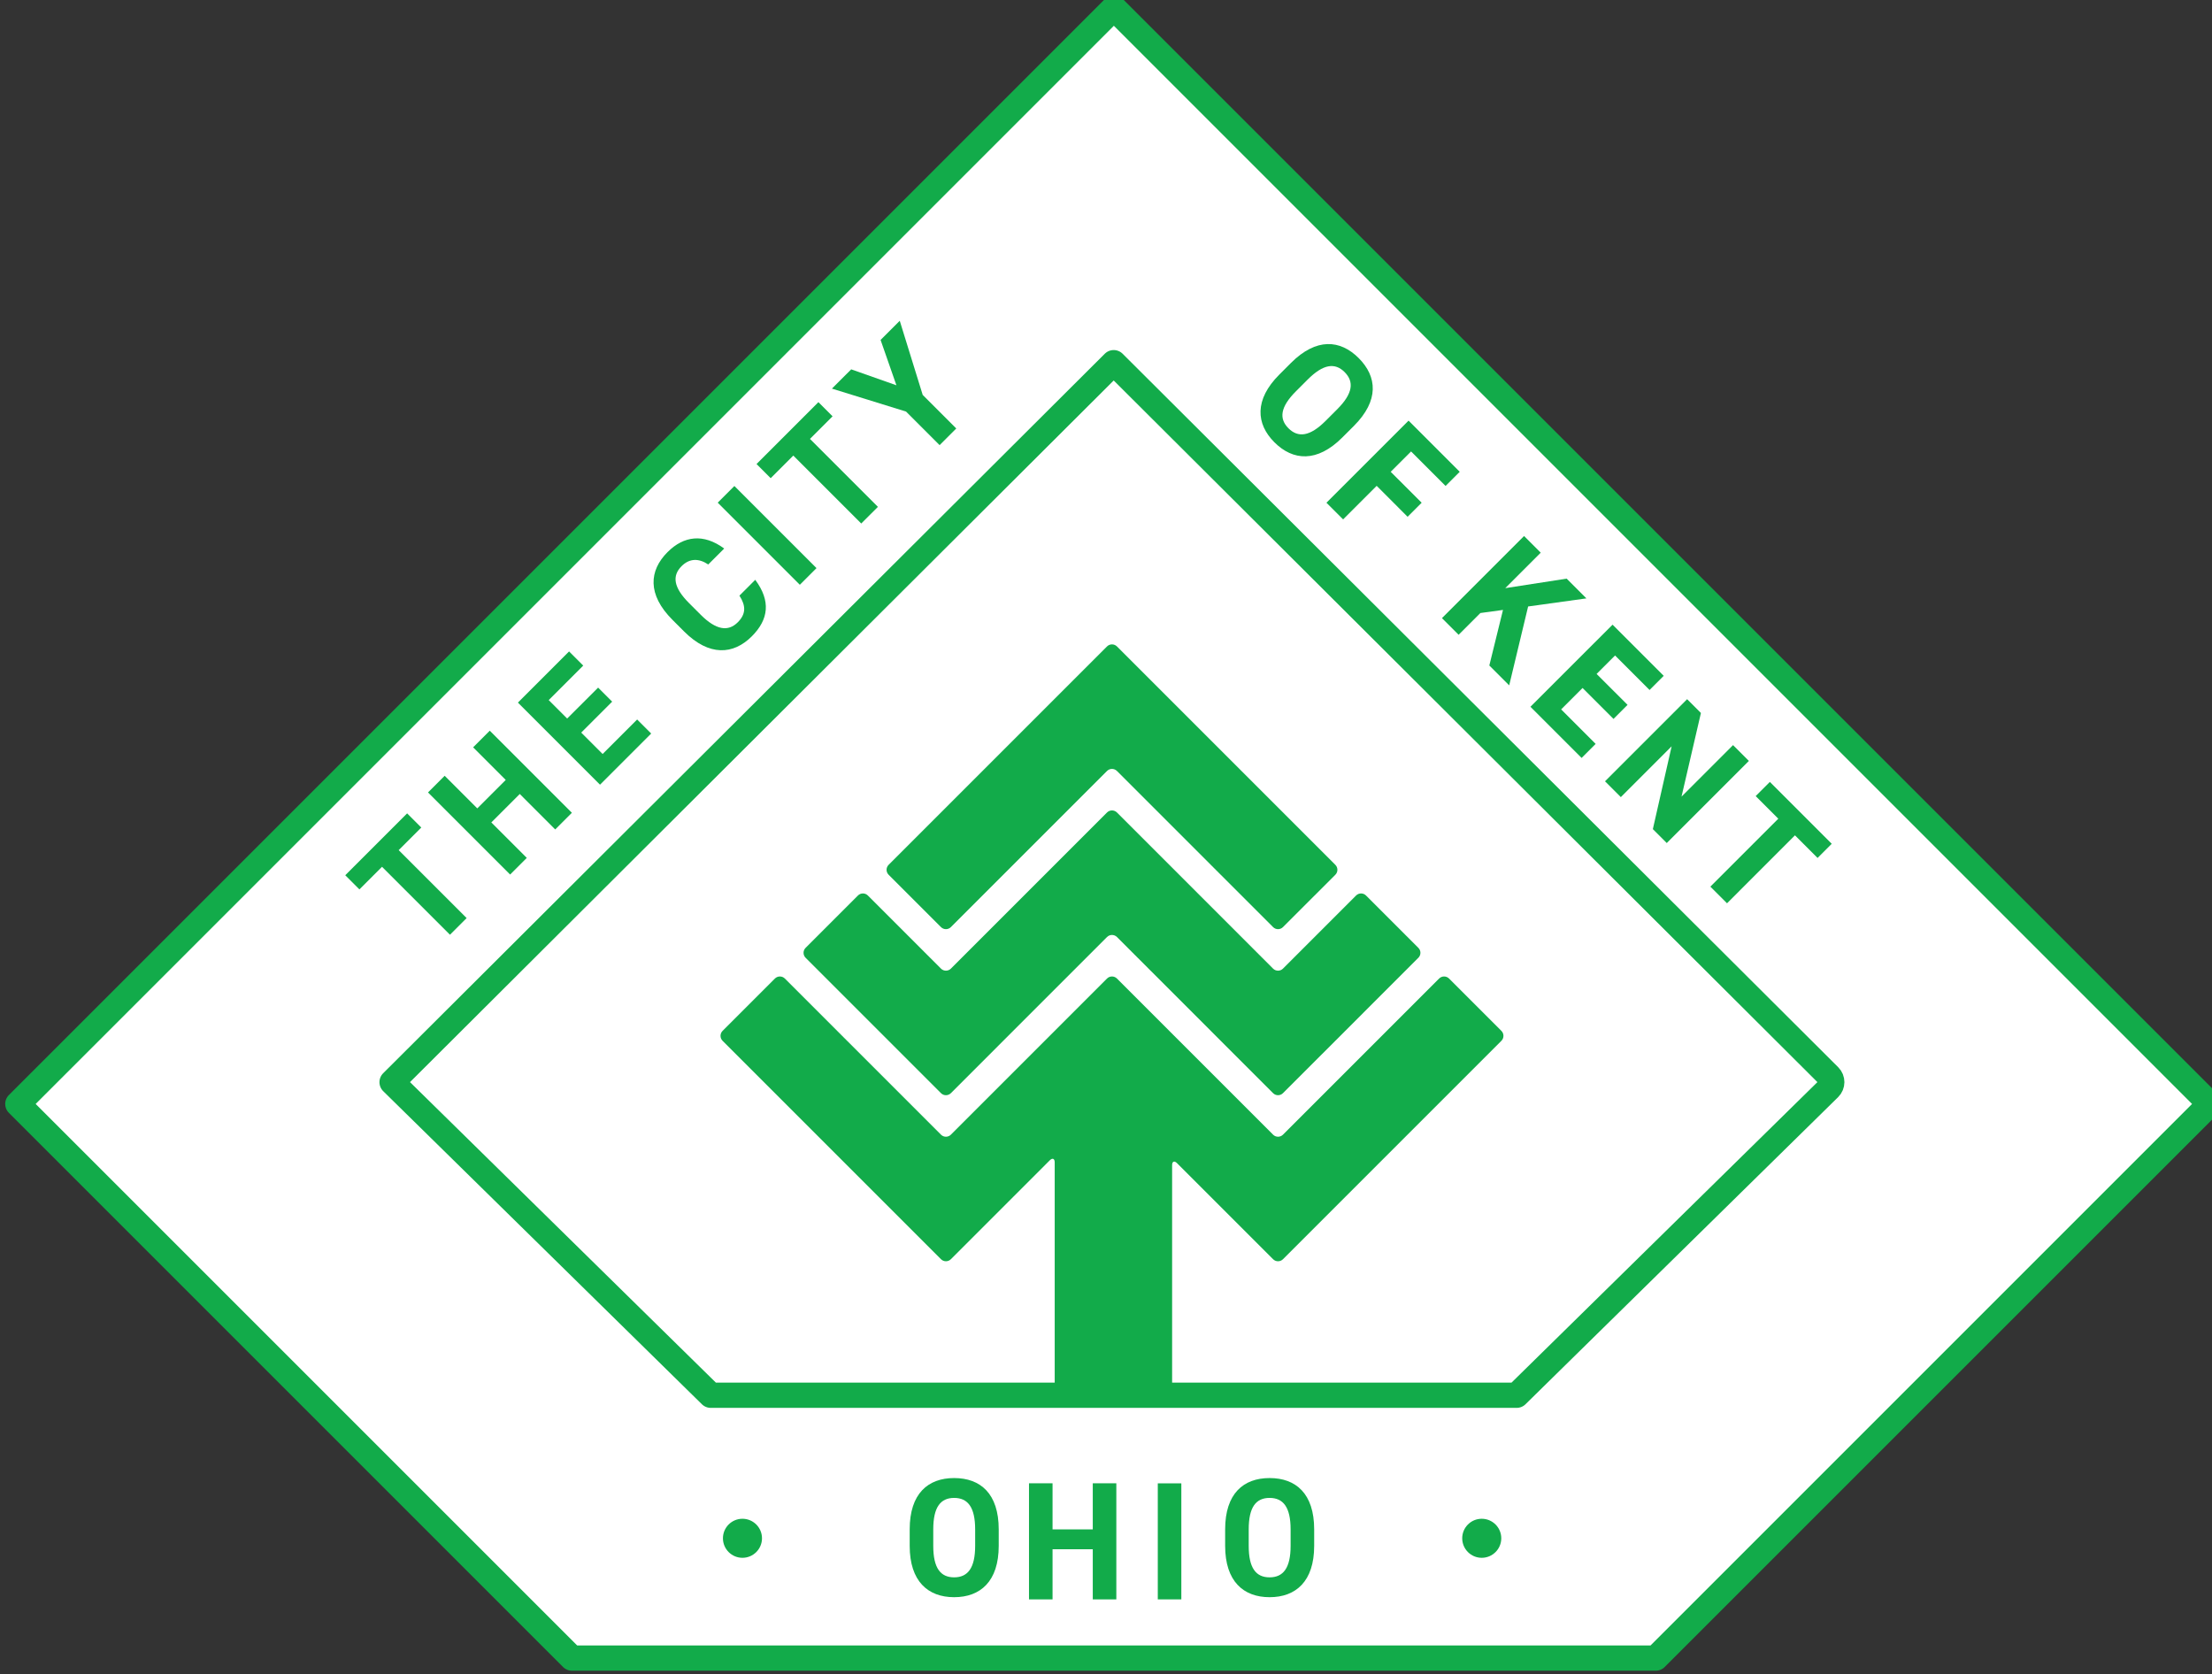 <?xml version="1.0" encoding="UTF-8" standalone="no"?>
<svg
   xmlns:dc="http://purl.org/dc/elements/1.1/"
   xmlns:cc="http://creativecommons.org/ns#"
   xmlns:rdf="http://www.w3.org/1999/02/22-rdf-syntax-ns#"
   xmlns:svg="http://www.w3.org/2000/svg"
   xmlns="http://www.w3.org/2000/svg"
   id="svg3967"
   version="1.1"
   viewBox="0 0 53.283 40.332"
   height="40.332mm"
   width="53.283mm">
  <rect x="0" y="0" width="53.283" height="40.332" fill="#333333" stroke="none"/>
  <defs
     id="defs3961">
    <clipPath
       id="clipPath3866"
       clipPathUnits="userSpaceOnUse">
      <path
         id="path3864"
         d="M 0,0 H 792 V 612 H 0 Z" />
    </clipPath>
    <clipPath
       id="clipPath3844"
       clipPathUnits="userSpaceOnUse">
      <path
         id="path3842"
         d="M 0,0 H 792 V 612 H 0 Z" />
    </clipPath>
    <clipPath
       id="clipPath3812"
       clipPathUnits="userSpaceOnUse">
      <path
         id="path3810"
         d="M 0,0 H 792 V 612 H 0 Z" />
    </clipPath>
    <clipPath
       id="clipPath3788"
       clipPathUnits="userSpaceOnUse">
      <path
         id="path3786"
         d="M 0,0 H 792 V 612 H 0 Z" />
    </clipPath>
  </defs>
  <g
     transform="translate(-0.573,-0.911)"
     id="layer1">
    <path
       id="path4103"
       d="m 34.324,40.65 -15.875,1e-6 -8.117,-9.041 16.054,-17.882 16.078,17.881 z"
       style="opacity:1;fill:#ffffff;stroke-width:0.265"
       transform="matrix(1.643,0,0,1.476,-16.105,-19.041)" />
    <g
       transform="matrix(0.353,0,0,-0.353,10.38,20.504)"
       id="g3770">
      <path
         id="path3772"
         style="fill:#12ab4a;fill-opacity:1;fill-rule:nonzero;stroke:none"
         d="M 0,0 0.966,-0.966 -0.577,-2.509 4.06,-7.145 2.923,-8.282 -1.714,-3.646 -3.256,-5.188 -4.222,-4.222 Z" />
    </g>
    <g
       transform="matrix(0.353,0,0,-0.353,12.07,20.384)"
       id="g3774">
      <path
         id="path3776"
         style="fill:#12ab4a;fill-opacity:1;fill-rule:nonzero;stroke:none"
         d="M 0,0 1.941,1.941 -0.284,4.166 0.852,5.302 6.455,-0.3 5.318,-1.437 2.899,0.983 0.958,-0.958 l 2.42,-2.42 -1.137,-1.136 -5.603,5.602 1.137,1.137 z" />
    </g>
    <g
       transform="matrix(0.353,0,0,-0.353,14.281,16.603)"
       id="g3778">
      <path
         id="path3780"
         style="fill:#12ab4a;fill-opacity:1;fill-rule:nonzero;stroke:none"
         d="M 0,0 0.966,-0.966 -1.389,-3.321 -0.13,-4.58 1.982,-2.469 2.94,-3.427 0.829,-5.538 2.29,-6.999 4.645,-4.645 5.603,-5.603 2.111,-9.094 -3.491,-3.492 Z" />
    </g>
    <g
       id="g3782"
       transform="matrix(0.353,0,0,-0.353,-198.562,181.207)">
      <g
         clip-path="url(#clipPath3788)"
         id="g3784">
        <g
           transform="translate(612.452,472.234)"
           id="g3790">
          <path
             id="path3792"
             style="fill:#12ab4a;fill-opacity:1;fill-rule:nonzero;stroke:none"
             d="m 0,0 c -0.633,0.422 -1.266,0.438 -1.819,-0.114 -0.658,-0.658 -0.56,-1.453 0.512,-2.525 l 0.796,-0.796 c 1.039,-1.039 1.867,-1.169 2.525,-0.511 0.568,0.568 0.56,1.128 0.114,1.819 l 1.079,1.08 C 4.279,-2.493 4.125,-3.751 2.972,-4.904 1.713,-6.163 0.065,-6.285 -1.648,-4.572 l -0.796,0.796 c -1.73,1.73 -1.592,3.362 -0.333,4.621 1.113,1.112 2.452,1.282 3.865,0.243 z" />
        </g>
      </g>
    </g>
    <g
       transform="matrix(0.353,0,0,-0.353,20.241,14.596)"
       id="g3794">
      <path
         id="path3796"
         style="fill:#12ab4a;fill-opacity:1;fill-rule:nonzero;stroke:none"
         d="M 0,0 -1.137,-1.137 -6.74,4.466 -5.603,5.603 Z" />
    </g>
    <g
       transform="matrix(0.353,0,0,-0.353,20.287,10.598)"
       id="g3798">
      <path
         id="path3800"
         style="fill:#12ab4a;fill-opacity:1;fill-rule:nonzero;stroke:none"
         d="M 0,0 0.966,-0.966 -0.577,-2.509 4.06,-7.146 2.923,-8.282 -1.714,-3.646 -3.257,-5.189 -4.222,-4.223 Z" />
    </g>
    <g
       transform="matrix(0.353,0,0,-0.353,21.077,9.808)"
       id="g3802">
      <path
         id="path3804"
         style="fill:#12ab4a;fill-opacity:1;fill-rule:nonzero;stroke:none"
         d="m 0,0 3.085,-1.088 -1.08,3.094 1.308,1.307 1.566,-5.058 2.29,-2.29 -1.136,-1.137 -2.29,2.29 -5.059,1.567 z" />
    </g>
    <g
       id="g3806"
       transform="matrix(0.353,0,0,-0.353,-198.562,181.207)">
      <g
         clip-path="url(#clipPath3812)"
         id="g3808">
        <g
           transform="translate(651.086,480.57)"
           id="g3814">
          <path
             id="path3816"
             style="fill:#12ab4a;fill-opacity:1;fill-rule:nonzero;stroke:none"
             d="M 0,0 C -1.259,1.259 -1.38,2.907 0.333,4.62 L 1.128,5.416 C 2.858,7.146 4.49,7.007 5.749,5.749 7.015,4.482 7.154,2.85 5.424,1.12 L 4.628,0.325 C 2.915,-1.389 1.267,-1.267 0,0 M 1.47,3.483 C 0.398,2.411 0.3,1.616 0.958,0.958 1.616,0.3 2.42,0.39 3.491,1.461 L 4.287,2.257 C 5.359,3.329 5.449,4.133 4.791,4.791 4.133,5.449 3.337,5.351 2.265,4.279 Z" />
        </g>
      </g>
    </g>
    <g
       transform="matrix(0.353,0,0,-0.353,35.735,12.276)"
       id="g3818">
      <path
         id="path3820"
         style="fill:#12ab4a;fill-opacity:1;fill-rule:nonzero;stroke:none"
         d="M 0,0 -0.966,-0.966 -3.32,1.388 -4.71,0 l 2.112,-2.111 -0.958,-0.959 -2.111,2.112 -2.291,-2.29 -1.137,1.137 5.604,5.602 z" />
    </g>
    <g
       transform="matrix(0.353,0,0,-0.353,36.448,16.942)"
       id="g3822">
      <path
         id="path3824"
         style="fill:#12ab4a;fill-opacity:1;fill-rule:nonzero;stroke:none"
         d="M 0,0 0.933,3.792 -0.609,3.581 -2.095,2.095 -3.232,3.232 2.371,8.835 3.508,7.698 1.088,5.278 5.278,5.928 6.626,4.58 2.648,4.028 1.356,-1.356 Z" />
    </g>
    <g
       transform="matrix(0.353,0,0,-0.353,40.649,17.191)"
       id="g3826">
      <path
         id="path3828"
         style="fill:#12ab4a;fill-opacity:1;fill-rule:nonzero;stroke:none"
         d="M 0,0 -0.966,-0.966 -3.32,1.388 -4.58,0.13 l 2.112,-2.111 -0.958,-0.959 -2.112,2.111 -1.461,-1.461 2.354,-2.355 -0.958,-0.958 -3.492,3.492 5.604,5.602 z" />
    </g>
    <g
       transform="matrix(0.353,0,0,-0.353,42.7,19.241)"
       id="g3830">
      <path
         id="path3832"
         style="fill:#12ab4a;fill-opacity:1;fill-rule:nonzero;stroke:none"
         d="m 0,0 -5.603,-5.603 -0.949,0.95 1.282,5.652 -3.467,-3.468 -1.08,1.08 5.603,5.603 0.942,-0.942 -1.324,-5.708 3.516,3.516 z" />
    </g>
    <g
       transform="matrix(0.353,0,0,-0.353,44.696,21.237)"
       id="g3834">
      <path
         id="path3836"
         style="fill:#12ab4a;fill-opacity:1;fill-rule:nonzero;stroke:none"
         d="m 0,0 -0.966,-0.966 -1.543,1.543 -4.636,-4.637 -1.137,1.137 4.636,4.636 -1.543,1.543 0.967,0.966 z" />
    </g>
    <g
       id="g3838"
       transform="matrix(0.353,0,0,-0.353,-198.562,181.207)">
      <g
         clip-path="url(#clipPath3844)"
         id="g3840">
        <g
           transform="translate(614.786,407.113)"
           id="g3846">
          <path
             id="path3848"
             style="fill:#12ab4a;fill-opacity:1;fill-rule:nonzero;stroke:none"
             d="m 0,0 c 0.735,0 1.333,-0.597 1.333,-1.332 0,-0.735 -0.598,-1.332 -1.333,-1.332 -0.735,0 -1.332,0.597 -1.332,1.332 C -1.332,-0.597 -0.735,0 0,0" />
        </g>
        <g
           transform="translate(629.23,401.761)"
           id="g3850">
          <path
             id="path3852"
             style="fill:#12ab4a;fill-opacity:1;fill-rule:nonzero;stroke:none"
             d="M 0,0 C -1.78,0 -3.032,1.079 -3.032,3.503 V 4.628 C -3.032,7.074 -1.78,8.13 0,8.13 1.791,8.13 3.043,7.074 3.043,4.628 V 3.503 C 3.043,1.079 1.791,0 0,0 m -1.424,3.503 c 0,-1.516 0.494,-2.148 1.424,-2.148 0.93,0 1.435,0.632 1.435,2.148 V 4.628 C 1.435,6.144 0.93,6.775 0,6.775 c -0.93,0 -1.424,-0.631 -1.424,-2.147 z" />
        </g>
      </g>
    </g>
    <g
       transform="matrix(0.353,0,0,-0.353,25.927,37.752)"
       id="g3854">
      <path
         id="path3856"
         style="fill:#12ab4a;fill-opacity:1;fill-rule:nonzero;stroke:none"
         d="M 0,0 H 2.745 V 3.146 H 4.352 V -4.777 H 2.745 v 3.422 H 0 V -4.777 H -1.607 V 3.146 H 0 Z" />
    </g>
    <path
       id="path3858"
       style="fill:#12ab4a;fill-opacity:1;fill-rule:nonzero;stroke:none;stroke-width:0.353"
       d="m 29.029,39.438 h -0.567 v -2.795 h 0.567 z" />
    <g
       id="g3860"
       transform="matrix(0.353,0,0,-0.353,-198.562,181.207)">
      <g
         clip-path="url(#clipPath3866)"
         id="g3862">
        <g
           transform="translate(650.756,401.761)"
           id="g3868">
          <path
             id="path3870"
             style="fill:#12ab4a;fill-opacity:1;fill-rule:nonzero;stroke:none"
             d="M 0,0 C -1.78,0 -3.032,1.079 -3.032,3.503 V 4.628 C -3.032,7.074 -1.78,8.13 0,8.13 1.791,8.13 3.043,7.074 3.043,4.628 V 3.503 C 3.043,1.079 1.791,0 0,0 m -1.424,3.503 c 0,-1.516 0.494,-2.148 1.424,-2.148 0.93,0 1.435,0.632 1.435,2.148 V 4.628 C 1.435,6.144 0.93,6.775 0,6.775 c -0.93,0 -1.424,-0.631 -1.424,-2.147 z" />
        </g>
        <g
           transform="translate(665.233,407.113)"
           id="g3872">
          <path
             id="path3874"
             style="fill:#12ab4a;fill-opacity:1;fill-rule:nonzero;stroke:none"
             d="m 0,0 c 0.735,0 1.333,-0.597 1.333,-1.332 0,-0.735 -0.598,-1.332 -1.333,-1.332 -0.735,0 -1.332,0.597 -1.332,1.332 C -1.332,-0.597 -0.735,0 0,0" />
        </g>
        <g
           transform="translate(677.108,397.606)"
           id="g3876">
          <path
             id="path3878"
             style="fill:none;stroke:#12ab4a;stroke-width:1.722;stroke-linecap:round;stroke-linejoin:round;stroke-miterlimit:10;stroke-dasharray:none;stroke-opacity:1"
             d="m 0,0 37.369,37.369 c 0.246,0.246 0.246,0.644 0,0.89 L -36.978,112.606 -111.77,37.814 -73.956,0 Z M -9.492,17.935 11.84,38.892 c 0.228,0.225 0.23,0.592 0.003,0.818 L -36.989,88.399 -86.232,39.3 -64.486,17.935 Z" />
        </g>
        <g
           transform="translate(639.665,458.144)"
           id="g3880">
          <path
             id="path3882"
             style="fill:#12ab4a;fill-opacity:1;fill-rule:nonzero;stroke:none"
             d="m 0,0 c 0.185,0.185 0.488,0.185 0.674,0 l 10.657,-10.657 c 0.185,-0.186 0.488,-0.186 0.673,0 l 3.576,3.575 c 0.185,0.185 0.185,0.489 0,0.674 L 4.923,4.249 4.249,4.923 0.674,8.498 C 0.488,8.683 0.185,8.683 0,8.498 L -3.576,4.923 C -3.761,4.737 -4.064,4.434 -4.249,4.249 L -14.906,-6.408 c -0.186,-0.185 -0.186,-0.489 0,-0.674 l 3.575,-3.575 c 0.185,-0.186 0.488,-0.186 0.674,0 z" />
        </g>
        <g
           transform="translate(639.665,446.813)"
           id="g3884">
          <path
             id="path3886"
             style="fill:#12ab4a;fill-opacity:1;fill-rule:nonzero;stroke:none"
             d="M 0,0 C 0.185,0.185 0.488,0.185 0.674,0 L 7.082,-6.408 C 7.267,-6.593 7.57,-6.897 7.755,-7.082 l 3.576,-3.575 c 0.185,-0.186 0.488,-0.186 0.673,0 l 3.576,3.575 c 0.185,0.185 0.488,0.489 0.674,0.674 l 4.991,4.992 c 0.186,0.185 0.186,0.488 0,0.673 L 17.67,2.833 c -0.185,0.185 -0.488,0.185 -0.674,0 l -4.992,-4.992 c -0.185,-0.185 -0.488,-0.185 -0.673,0 L 0.674,8.498 C 0.488,8.683 0.185,8.683 0,8.498 L -10.657,-2.159 c -0.186,-0.185 -0.489,-0.185 -0.674,0 l -4.992,4.992 c -0.185,0.185 -0.488,0.185 -0.673,0 l -3.576,-3.576 c -0.185,-0.185 -0.185,-0.488 0,-0.673 l 9.241,-9.241 c 0.185,-0.186 0.488,-0.186 0.674,0 z" />
        </g>
        <g
           transform="translate(666.576,439.731)"
           id="g3888">
          <path
             id="path3890"
             style="fill:#12ab4a;fill-opacity:1;fill-rule:nonzero;stroke:none"
             d="m 0,0 c 0.185,0.185 0.185,0.488 0,0.674 l -3.576,3.575 c -0.185,0.185 -0.488,0.185 -0.673,0 L -14.906,-6.408 c -0.186,-0.185 -0.489,-0.185 -0.674,0 L -21.988,0 c -0.185,0.185 -0.489,0.488 -0.674,0.674 l -3.575,3.575 c -0.186,0.185 -0.489,0.185 -0.674,0 L -30.486,0.674 C -30.672,0.488 -30.975,0.185 -31.16,0 l -6.408,-6.408 c -0.185,-0.185 -0.489,-0.185 -0.674,0 L -48.899,4.249 c -0.185,0.185 -0.488,0.185 -0.674,0 l -3.575,-3.575 c -0.185,-0.186 -0.185,-0.489 0,-0.674 l 10.657,-10.657 c 0.185,-0.186 0.488,-0.489 0.674,-0.674 l 3.575,-3.575 c 0.185,-0.186 0.489,-0.186 0.674,0 l 3.575,3.575 c 0.186,0.185 0.489,0.488 0.674,0.674 l 2.499,2.499 c 0.185,0.185 0.337,0.122 0.337,-0.14 v -15.415 c 0,-0.262 0.214,-0.477 0.476,-0.477 h 7.059 c 0.262,0 0.477,0.215 0.477,0.477 v 15.222 c 0,0.262 0.151,0.324 0.336,0.139 l 2.306,-2.305 c 0.185,-0.186 0.488,-0.489 0.673,-0.674 l 3.576,-3.575 c 0.185,-0.186 0.488,-0.186 0.674,0 l 3.575,3.575 c 0.185,0.185 0.337,0.337 0.337,0.337 0,0 0.151,0.152 0.337,0.337 z" />
        </g>
      </g>
    </g>
  </g>
</svg>
